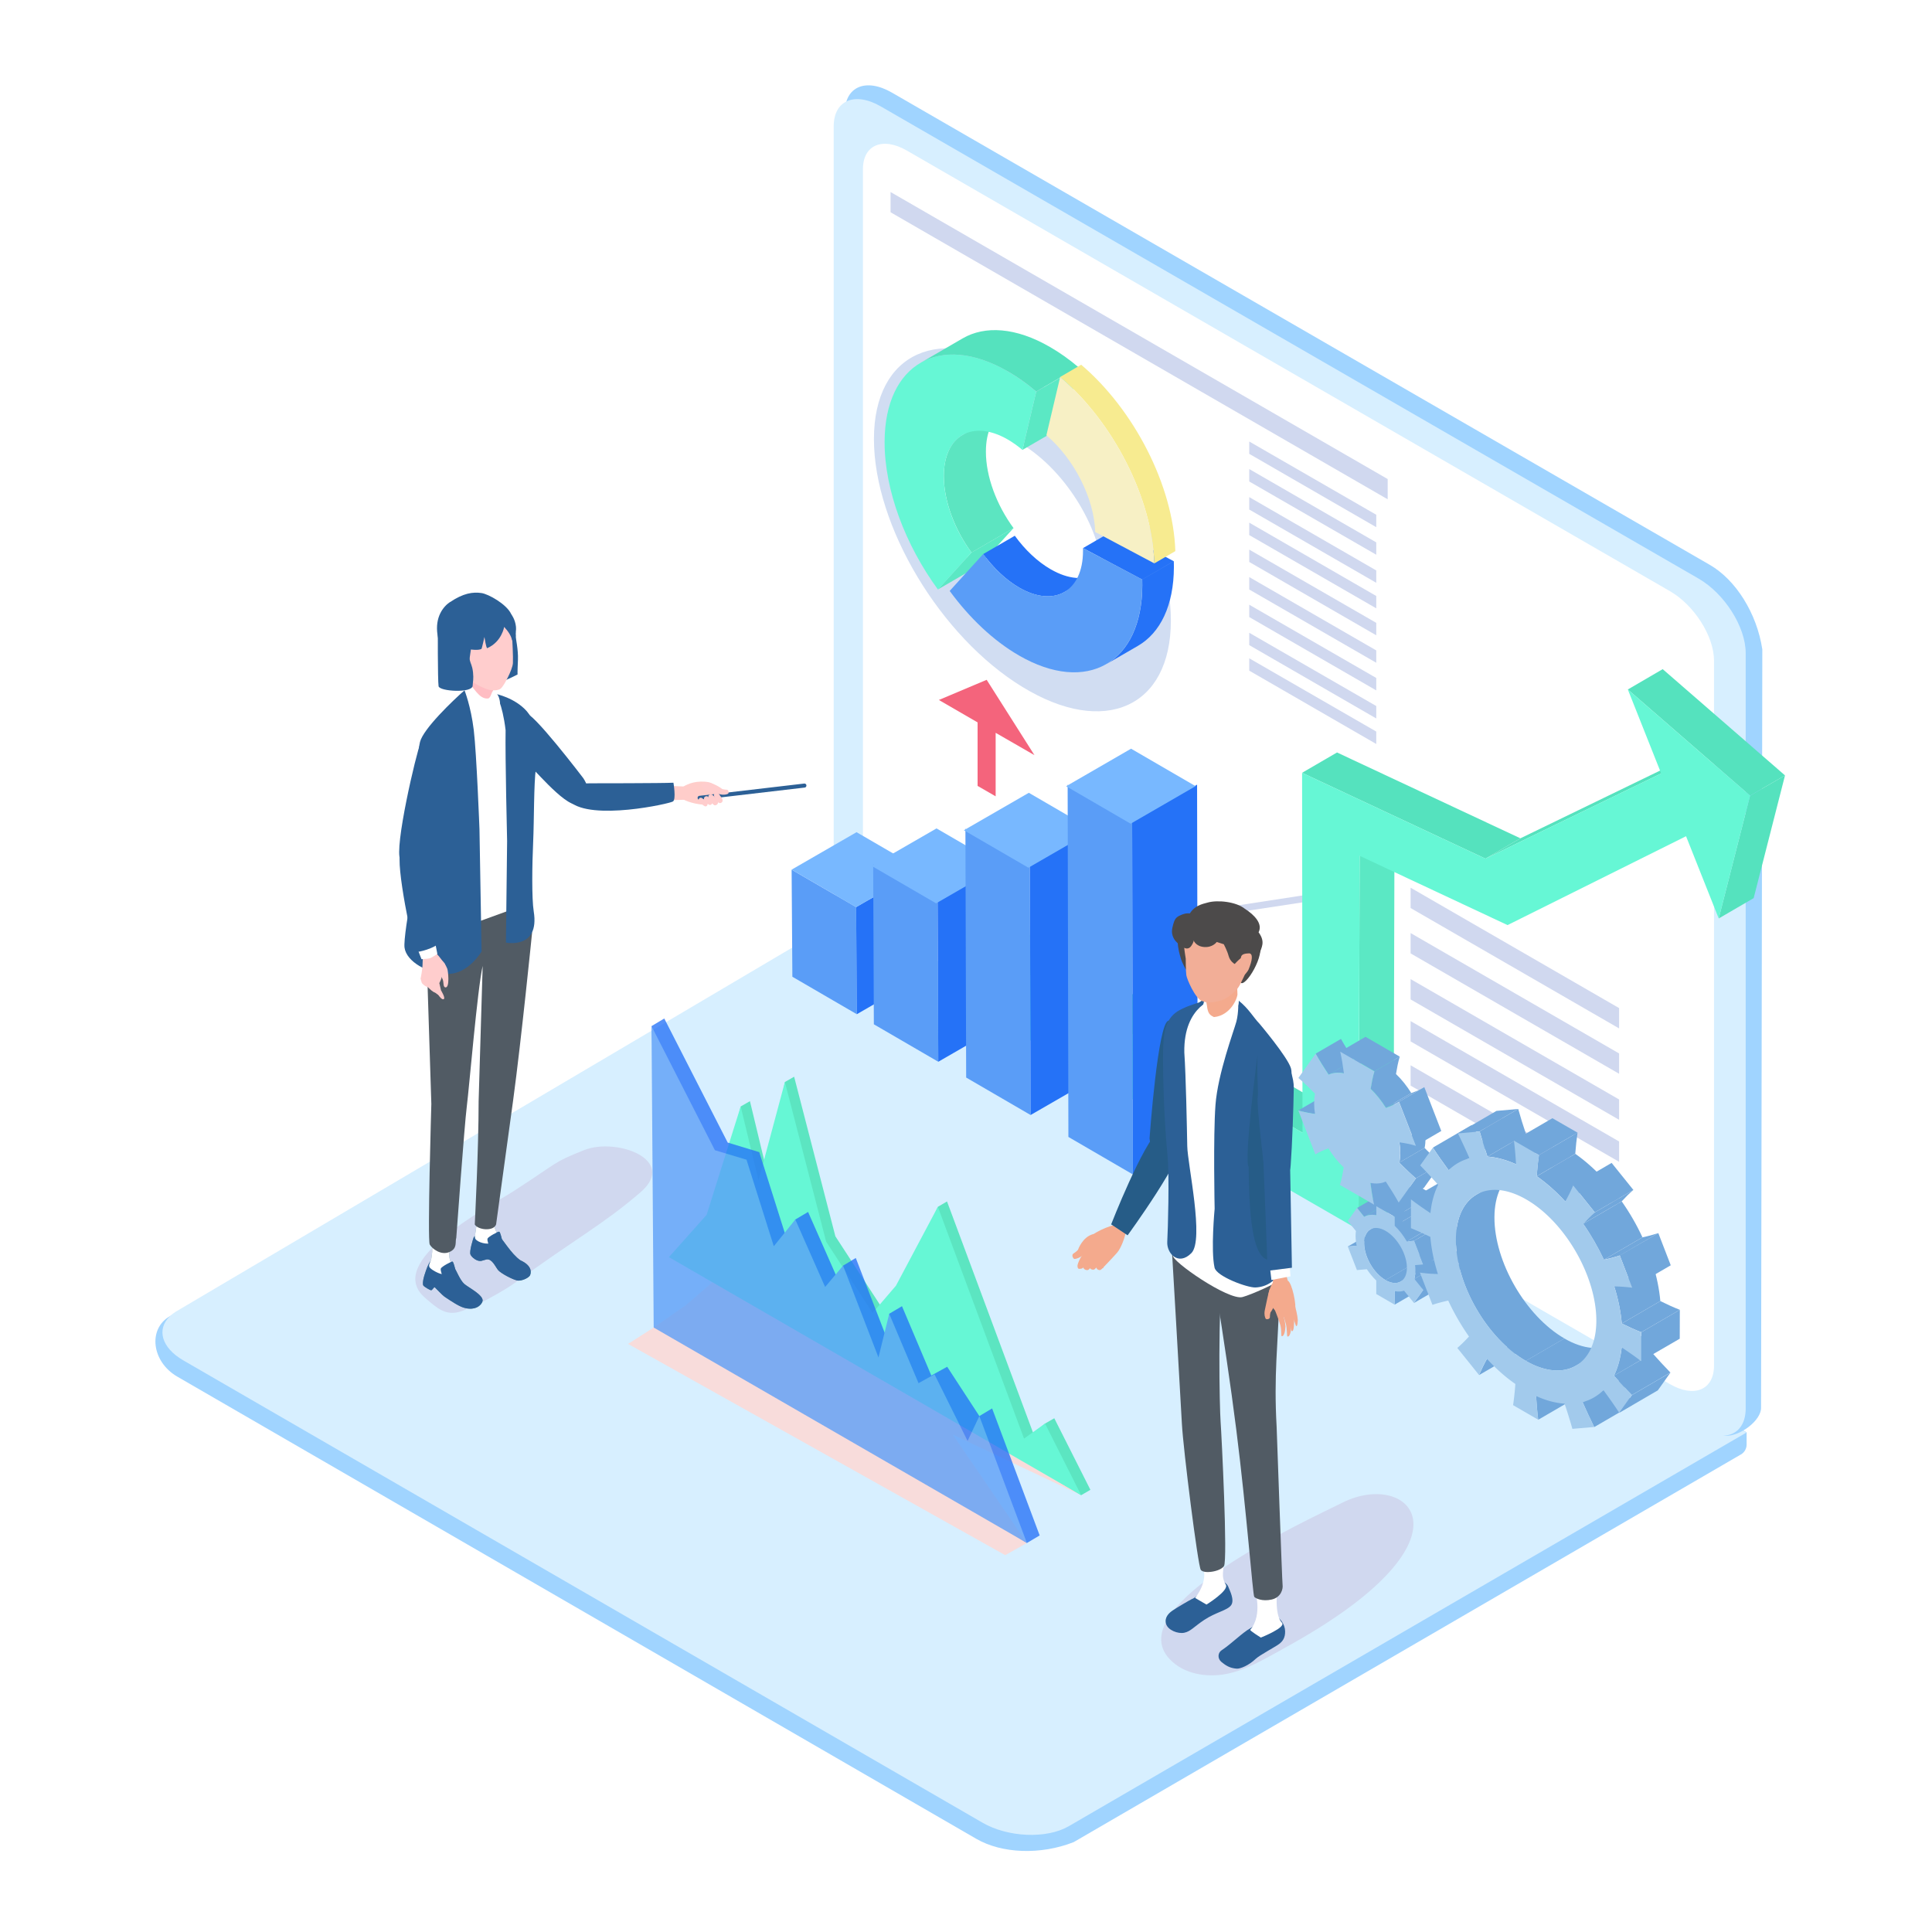 <svg xmlns="http://www.w3.org/2000/svg" viewBox="0 0 230 230"><defs><style>.cls-1{fill:#f4aa8d}.cls-3{fill:#78b8ff}.cls-4{fill:#71a7db}.cls-5{fill:#5a9df7}.cls-6{fill:#5c8c9c}.cls-7{fill:#fff}.cls-9{fill:#d7efff}.cls-10{fill:#515b64}.cls-12{mix-blend-mode:multiply}.cls-15{fill:#a2caec}.cls-16{fill:#f2ae97}.cls-12,.cls-17{fill:#d0d8ef}.cls-19{fill:#4c4a4a}.cls-21{fill:#ffcdca}.cls-23{fill:#55e2be}.cls-25{fill:#2c6096}.cls-26{fill:#5be8c4}.cls-27{fill:#66f7d5}.cls-28{fill:#ffcdcd}.cls-29{fill:#5ce5c1}.cls-30{fill:#265c87}.cls-31{fill:#a0d4ff}.cls-32{fill:#2572f7}</style></defs><g style="isolation:isolate"><g id="_レイヤー_1" data-name="レイヤー 1"><path d="M0 0h230v230H0z" class="cls-7"/><path d="M207.93 170.53v1.45c0 .48-.26.93-.68 1.17l-79.43 46.15c-3.97 1.56-8.56 1.36-11.59-.39L21.1 163.88c-3.03-1.76-3.52-5.66-.89-7.18l82.41-47.4 105.31 61.22Z" class="cls-31"/><path d="m207.93 170.53-80.72 46.89c-2.63 1.51-7.21 1.32-10.24-.43l-95.13-55.03c-2.62-1.51-3.22-3.7-1.63-5.25.25-.24.55-.46.89-.66l80.31-47.43 1.2.7 105.31 61.22Z" class="cls-9"/><path d="m203.54 168.4-97.35-56.21c-3.1-1.79-5.61-5.76-5.61-8.86V13.4c0-3.1 2.51-4.16 5.61-2.37l97.35 56.21c3.1 1.79 5.61 5.76 6.26 10.07 0 0-.15 88.8-.15 90.3s-2.49 3.38-4.2 3.31c-.86-.04-1.74-1.32-1.91-2.51Z" class="cls-31"/><path d="m202.21 170.04-97.35-56.21c-3.1-1.79-5.61-5.76-5.61-8.86V15.04c0-3.1 2.51-4.16 5.61-2.37l97.35 56.21c3.1 1.79 5.61 5.76 5.61 8.86v89.94c0 3.1-2.51 4.16-5.61 2.37Z" class="cls-9"/><path d="m198.81 164.78-90.84-52.45c-2.89-1.67-5.24-5.37-5.24-8.26V20.14c0-2.89 2.35-3.88 5.24-2.21l90.84 52.45c2.89 1.67 5.24 5.37 5.24 8.26v83.93c0 2.89-2.35 3.88-5.24 2.21" class="cls-7"/><g style="mix-blend-mode:multiply"><path d="m165.2 59.44-59.18-34.17v-2.41l59.18 34.17zM141.38 109.51l-7.56-18.48.76-.31 7.32 17.9 17.88-2.74.1.81zM192.75 122.43l-24.82-14.33v-2.42l24.82 14.33zM192.75 127.83l-24.82-14.33v-2.42l24.82 14.33zM192.75 133.31l-24.82-14.33v-2.42l24.82 14.33zM192.75 138.31l-24.82-14.33v-2.42l24.82 14.33zM192.75 143.57l-24.82-14.33v-2.42l24.82 14.33zM163.84 78.9l-15.12-8.72V68.7l15.12 8.73zM163.84 82.19l-15.12-8.73v-1.47l15.12 8.72zM163.84 85.53l-15.12-8.73v-1.47l15.12 8.72zM163.84 88.57l-15.12-8.73v-1.47l15.12 8.72zM163.84 62.76l-15.12-8.73v-1.47l15.12 8.72zM163.84 66.04l-15.12-8.72v-1.48l15.12 8.73zM163.84 69.38l-15.12-8.72v-1.48l15.12 8.73zM163.84 72.42l-15.12-8.72v-1.48l15.12 8.73zM163.84 75.63l-15.12-8.73v-1.47l15.12 8.72z" class="cls-17"/></g><path d="m123.15 89.9-4.62-2.66v7.56l-2.15-1.24V86l-4.61-2.67 5.69-2.4z" style="fill:#f4647c"/><path d="m116.32 112.48 4.15-2.41 38.75 22.36-4.16 2.42z" class="cls-23"/><path d="m161.86 101.88-.13 44.52 4.16-2.41.12-44.52z" class="cls-26"/><path d="m155.01 92 4.16-2.42L181 99.8l-4.16 2.42z" class="cls-23"/><path d="M176.84 102.22 181 99.8l20.91-10.14-4.15 2.42zM208.34 94.72l4.16-2.41-3.73 14.61-4.16 2.42z" class="cls-23"/><path d="m193.79 82.08 4.15-2.42 14.56 12.65-4.16 2.41z" class="cls-23"/><path d="m193.79 82.08 14.55 12.64-3.73 14.62-3.89-9.79-21.25 10.58-17.61-8.25-.11 36.83-.02 7.69-6.69-3.86-38.75-22.37.03-7.69 38.74 22.37-.05-42.85 21.83 10.22 20.92-10.14z" class="cls-27"/><path d="m94.24 103.53.09 12.75 7.67 4.46-.08-12.75z" class="cls-5"/><path d="m101.92 107.99.08 12.75 7.73-4.46-.08-12.75z" class="cls-32"/><path d="m94.24 103.53 7.68 4.46 7.73-4.46-7.68-4.46z" class="cls-3"/><path d="m103.95 102.9.08 19.04 7.67 4.46-.08-19.04z" class="cls-5"/><path d="m111.62 107.36.08 19.04 7.73-4.46-.08-19.04z" class="cls-32"/><path d="m103.76 103.08 7.68 4.46 7.73-4.46-7.68-4.46z" class="cls-3"/><path d="m114.93 98.66.09 29.62 7.67 4.46-.08-29.62z" class="cls-5"/><path d="m122.61 103.12.08 29.62 7.73-4.46-.08-29.63z" class="cls-32"/><path d="m114.75 98.84 7.68 4.46 7.72-4.46-7.67-4.46z" class="cls-3"/><path d="m127.1 93.42.09 41.93 7.67 4.46-.08-41.93z" class="cls-5"/><path d="m134.78 97.88.08 41.93 7.73-4.46-.08-41.94z" class="cls-32"/><path d="m126.92 93.6 7.68 4.46 7.73-4.47-7.68-4.46z" class="cls-3"/><path d="m160.45 148.4 4.56-2.65 1.06-.09-4.55 2.64zM166.03 153.71l4.55-2.65v1.61l-4.56 2.65z" class="cls-4"/><path d="m163.14 146.36 4.56-2.65c-.46.27-.74.83-.74 1.63 0 1.62 1.13 3.59 2.54 4.4l-4.56 2.65c-1.41-.81-2.54-2.78-2.54-4.4 0-.8.29-1.37.74-1.63" class="cls-4"/><path d="m171.3 149.92-4.56 2.65c-.46.27-1.1.23-1.81-.18l4.56-2.65c.71.41 1.35.45 1.81.18M161.56 143.8l4.56-2.65.85 1.06-4.56 2.65z" class="cls-4"/><path d="m162.41 144.86 4.56-2.65c.4-.23.89-.31 1.44-.19l-4.56 2.65c-.55-.11-1.05-.04-1.45.19ZM168.36 152.26l4.56-2.65 1.06 1.32-4.56 2.65zM169.42 153.58l4.56-2.65-1.1 1.54-4.56 2.65z" class="cls-4"/><path d="m168.5 151.24 4.56-2.65c0 .38-.05.72-.13 1.02l-4.56 2.65c.08-.3.13-.64.13-1.02" class="cls-4"/><path d="m168.46 150.61 4.56-2.65c.03.21.04.42.04.63l-4.56 2.65c0-.21-.01-.42-.04-.63M166.05 145.93l4.56-2.65c.55.52 1.04 1.16 1.44 1.86l-4.56 2.65c-.4-.69-.89-1.33-1.44-1.86" class="cls-4"/><path d="m166.05 144.87 4.56-2.65v1.06l-4.56 2.65z" class="cls-4"/><path d="m163.86 143.6 4.56-2.65 2.19 1.27-4.56 2.65zM167.49 147.79l4.56-2.65.85-.07-4.56 2.65z" class="cls-4"/><path d="M168.5 151.24c0-.21-.01-.42-.04-.63l.97-.08-1.09-2.81-.86.07c-.4-.69-.89-1.33-1.44-1.86v-1.07l-2.19-1.26v1.07c-.56-.11-1.05-.04-1.45.19l-.85-1.06-1.1 1.55.97 1.2c-.03.18-.04.38-.04.58 0 .38.04.77.13 1.17l-1.06.09 1.09 2.81 1.18-.1c.33.49.71.95 1.12 1.34v1.61l2.18 1.26v-1.61c.42.09.8.07 1.13-.05l1.18 1.46 1.1-1.55-1.06-1.32c.08-.3.13-.64.13-1.02Zm-3.57 1.15c-1.41-.81-2.54-2.78-2.54-4.4s1.15-2.27 2.56-1.46 2.54 2.78 2.54 4.4-1.15 2.27-2.56 1.46" class="cls-15"/><path d="m168.34 147.72 4.56-2.65 1.09 2.81-4.56 2.65zM156.78 137.3l3.01-1.75c-.06.04-.13.08-.19.12l-3.01 1.75c.06-.04.12-.08.19-.12M154.57 132.19l3.01-1.75c.68.21 1.34.32 1.99.42l-3.01 1.75c-.65-.09-1.3-.21-1.99-.42M163.15 140.81l3.01-1.75c.11.85.24 1.71.44 2.59l-3.01 1.75c-.2-.89-.33-1.74-.44-2.59M156.63 125.43l3.01-1.75c.48.86 1 1.68 1.54 2.5l-3.01 1.75c-.54-.82-1.06-1.64-1.54-2.5M158.17 127.94l3.01-1.75c.52-.24 1.15-.3 1.83-.16l-3.01 1.75c-.68-.14-1.3-.08-1.83.16M166.58 138.4l3.01-1.75c.1.1.19.2.29.3.56.55 1.11 1.09 1.69 1.58l-3.01 1.75c-.58-.49-1.13-1.03-1.69-1.58-.1-.1-.19-.2-.29-.3" class="cls-4"/><path d="m168.57 140.27 3-1.75-2.05 2.88-3 1.75zM166.59 135.97l3.01-1.75c.14.86.14 1.73 0 2.43l-3.01 1.75c.15-.69.15-1.57 0-2.43M163.18 129.61l3.01-1.75c.68.65 1.3 1.43 1.82 2.27l-3.01 1.75c-.52-.84-1.14-1.62-1.82-2.27M163.63 127.53l3.01-1.75c-.2.65-.33 1.36-.45 2.08l-3.01 1.75c.12-.72.25-1.43.45-2.08" class="cls-4"/><path d="m159.56 125.18 3-1.75 4.08 2.36-3.01 1.74zM169.36 129.53l-3.01 1.75c-.43.25-.88.43-1.35.6l3.01-1.75c.47-.17.92-.35 1.35-.6" class="cls-4"/><path d="M166.58 138.4c.1.1.19.2.29.3.56.55 1.11 1.09 1.69 1.58l-2.05 2.88c-.48-.86-1-1.68-1.54-2.5-.52.24-1.15.3-1.83.16.11.85.24 1.71.44 2.59l-4.07-2.35c.21-.65.34-1.36.45-2.08-.68-.65-1.3-1.43-1.82-2.27-.54.19-1.07.41-1.55.72l-2.03-5.23c.68.21 1.34.32 1.99.42-.14-.86-.14-1.73 0-2.42-.65-.66-1.3-1.3-1.98-1.87l2.05-2.88c.48.86 1 1.68 1.54 2.5.52-.24 1.14-.3 1.83-.16-.11-.85-.24-1.71-.44-2.59l4.07 2.35c-.2.65-.33 1.36-.45 2.08.68.65 1.3 1.43 1.82 2.27.54-.2 1.06-.41 1.55-.72l2.03 5.23c-.68-.21-1.33-.33-1.99-.42.14.86.14 1.73 0 2.43Z" class="cls-15"/><path d="m166.55 131.16 3.01-1.74 2.02 5.22-3 1.75zM177.02 161.78l4.59-2.67c-.34.61-.66 1.24-.94 1.92l-4.59 2.67c.29-.67.6-1.31.94-1.92M169.04 151.5l4.59-2.67c.73.1 1.44.14 2.14.17l-4.59 2.67c-.7-.02-1.41-.06-2.14-.17M182.87 166.2l4.59-2.67c.06.92.13 1.86.25 2.82l-4.59 2.67c-.12-.96-.19-1.9-.25-2.82M167.97 142.77l4.59-2.67c.77.59 1.55 1.13 2.32 1.64l-4.59 2.67c-.77-.51-1.55-1.05-2.32-1.64M188.41 166.93l4.59-2.67c.43.99.89 1.97 1.38 2.96l-4.59 2.67c-.49-.99-.94-1.97-1.38-2.96M170.58 136.62l4.59-2.67c.61.91 1.24 1.8 1.87 2.68l-4.59 2.67c-.64-.87-1.27-1.76-1.87-2.68" class="cls-4"/><path d="m175.76 142.22 4.59-2.67c-1.5.87-2.43 2.73-2.44 5.36-.02 5.3 3.71 11.76 8.33 14.43l-4.59 2.67c-4.62-2.67-8.35-9.13-8.33-14.43 0-2.63.94-4.49 2.44-5.36" class="cls-4"/><path d="m192.18 159.92-4.59 2.67c-1.52.88-3.62.76-5.95-.58l4.59-2.67c2.32 1.34 4.43 1.46 5.95.58M194.38 163.7l-4.59 2.67c.4-.23.77-.52 1.11-.85l4.59-2.67c-.34.33-.71.61-1.11.85M173.56 138.44l4.59-2.67q.645-.375 1.38-.57l-4.59 2.67q-.735.195-1.38.57M194.28 166.08l4.58-2.67-1.5 2.11-4.59 2.67z" class="cls-4"/><path d="m192.14 163.77 4.59-2.67c.7.79 1.41 1.56 2.13 2.3l-4.59 2.67c-.73-.74-1.44-1.52-2.13-2.3M176.15 134.69l4.59-2.67q.42 1.5.93 3l-4.59 2.67c-.33-1-.65-2-.93-3" class="cls-4"/><path d="m173.56 134.92 4.59-2.67 2.59-.23-4.59 2.67zM193.06 160.4l4.59-2.67c-.13 1.3-.45 2.43-.92 3.37l-4.59 2.67c.47-.95.78-2.08.92-3.37M177.08 137.69l4.59-2.67c1.06.07 2.2.37 3.4.91l-4.59 2.67c-1.2-.54-2.34-.84-3.4-.91M192.17 153.14l4.59-2.67c.46 1.48.77 2.97.9 4.42l-4.59 2.67c-.13-1.45-.43-2.94-.9-4.42M182.95 140.03l4.59-2.67c1.19.84 2.33 1.86 3.39 3l-4.59 2.67c-1.05-1.14-2.19-2.17-3.39-3" class="cls-4"/><path d="m195.39 158.6 4.59-2.67-.01 3.44-4.59 2.66z" class="cls-4"/><path d="m193.07 157.56 4.59-2.67c.77.38 1.55.74 2.32 1.04l-4.59 2.67c-.77-.3-1.55-.66-2.32-1.04M183.21 137.51l4.59-2.67c-.12.82-.2 1.66-.27 2.52l-4.59 2.67c.06-.85.14-1.7.27-2.52" class="cls-4"/><path d="m180.22 135.79 4.59-2.67 2.99 1.72-4.59 2.67zM188.47 145.69l4.59-2.67c.95 1.35 1.78 2.79 2.47 4.28l-4.59 2.67c-.7-1.49-1.53-2.94-2.47-4.28" class="cls-4"/><path d="m190.94 149.97 4.59-2.67c.64-.13 1.27-.3 1.88-.51l-4.59 2.67c-.61.21-1.24.37-1.88.51M192.83 149.46l4.59-2.66 1.48 3.83-4.59 2.67zM187.28 141.11l4.58-2.67 2.59 3.22-4.59 2.67z" class="cls-4"/><path d="M195.38 162.03v-3.43c-.76-.3-1.54-.66-2.31-1.04-.13-1.45-.43-2.94-.9-4.42.7.02 1.41.06 2.14.16l-1.48-3.83c-.61.21-1.24.37-1.88.51-.7-1.49-1.53-2.94-2.47-4.28.44-.48.9-.95 1.39-1.36l-2.59-3.22c-.28.68-.6 1.31-.94 1.92-1.05-1.14-2.19-2.17-3.39-3 .06-.85.14-1.7.27-2.52l-2.99-1.73c.12.96.2 1.89.25 2.82-1.2-.54-2.34-.84-3.4-.91-.33-1-.65-2-.93-3l-2.59.23c.49.98.94 1.97 1.38 2.96-.95.25-1.79.73-2.49 1.42-.64-.87-1.27-1.76-1.87-2.68l-1.51 2.11c.73.75 1.44 1.53 2.14 2.31-.47.94-.79 2.07-.92 3.37-.77-.51-1.55-1.05-2.32-1.64v3.43c.76.31 1.54.66 2.31 1.04.12 1.45.43 2.93.9 4.42-.7-.02-1.41-.06-2.14-.17l1.49 3.84c.61-.21 1.24-.37 1.88-.51.69 1.49 1.53 2.94 2.47 4.28-.44.48-.9.94-1.39 1.36l2.58 3.21c.29-.67.6-1.31.94-1.92 1.05 1.14 2.19 2.17 3.39 3-.06.85-.15 1.7-.27 2.52l2.99 1.73c-.12-.96-.19-1.9-.25-2.82 1.19.55 2.33.84 3.39.91.33 1 .65 2 .93 3l2.59-.22c-.49-.99-.94-1.97-1.38-2.96a5.6 5.6 0 0 0 2.49-1.42c.64.87 1.27 1.76 1.87 2.68l1.5-2.11c-.73-.74-1.44-1.52-2.13-2.3.47-.95.78-2.08.92-3.37.77.51 1.55 1.05 2.32 1.64Zm-13.73-.02c-4.62-2.67-8.35-9.13-8.33-14.43s3.77-7.45 8.39-4.78c4.61 2.66 8.34 9.13 8.33 14.43s-3.77 7.44-8.38 4.78Z" class="cls-15"/><path d="m189.86 144.33 4.59-2.67c-.49.41-.95.88-1.39 1.36l-4.59 2.67c.44-.48.9-.95 1.39-1.36" class="cls-4"/><path d="M104.04 52.27c0 10.33 7.91 23.55 17.68 29.51 9.76 5.97 17.67 2.43 17.67-7.91s-7.91-23.55-17.67-29.51c-9.76-5.97-17.68-2.43-17.68 7.91m8.09 4.94c0-5.6 4.29-7.53 9.59-4.29 5.29 3.24 9.59 10.4 9.59 16.01s-4.29 7.53-9.59 4.29c-5.29-3.24-9.59-10.4-9.59-16.01" style="fill:#d1ddf2;mix-blend-mode:multiply"/><path d="m111.66 70.17 5.01-2.91 3.99-4.4-5.01 2.91z" class="cls-26"/><path d="m119.58 48.88-5.01 2.91c-1.36.79-2.21 2.48-2.21 4.87 0 3 1.3 6.4 3.29 9.12l5.01-2.91c-2-2.72-3.3-6.13-3.29-9.12 0-2.39.85-4.08 2.21-4.87" class="cls-29"/><path d="m121.72 53.56 5.01-2.91 1.64-6.94-5.01 2.91z" class="cls-26"/><path d="M119.99 44.22c-8.08-4.67-14.65-.92-14.68 8.37-.02 5.77 2.5 12.33 6.35 17.59l3.99-4.4c-2-2.72-3.3-6.13-3.29-9.12.01-4.81 3.42-6.76 7.61-4.34.6.35 1.19.77 1.75 1.24l1.64-6.94c-1.08-.92-2.21-1.73-3.37-2.39Z" class="cls-27"/><path d="M114.59 40.29c2.66-1.55 6.35-1.33 10.41 1.02 1.16.67 2.29 1.47 3.37 2.39l-5.01 2.91c-1.08-.92-2.21-1.73-3.37-2.39-4.07-2.35-7.75-2.57-10.41-1.02z" class="cls-23"/><path d="m126.72 70.48 3.76-2.18c-1.38.8-3.29.69-5.4-.53-1.59-.92-3.06-2.32-4.27-3.99l-3.76 2.18c1.22 1.66 2.69 3.07 4.27 3.99 2.11 1.22 4.02 1.33 5.4.53M135.97 68.99l3.76-2.18-7.04-3.74-3.76 2.18zM131.72 79.06l3.76-2.18c2.63-1.53 4.26-4.77 4.27-9.39 0-.22 0-.45-.01-.68l-3.76 2.18c0 .23.01.46.01.68-.01 4.61-1.64 7.86-4.27 9.39" class="cls-32"/><path d="m135.97 68.99-7.04-3.74v.35c-.01 4.82-3.42 6.76-7.61 4.34-1.59-.92-3.06-2.32-4.27-3.99l-3.99 4.4c2.34 3.2 5.18 5.91 8.24 7.68 8.08 4.67 14.66.92 14.68-8.37 0-.22 0-.45-.01-.68Z" class="cls-5"/><path d="m137.42 67.07 2.5-1.46c-.24-7.81-4.94-16.87-11.21-22.19l-2.5 1.46c6.27 5.32 10.97 14.38 11.21 22.19" style="fill:#f7eb90"/><path d="m126.21 44.88-1.64 6.94c3.25 2.76 5.69 7.46 5.81 11.51l7.04 3.74c-.24-7.81-4.94-16.87-11.21-22.19" style="fill:#f7f0c5"/><path d="M152.61 196.37c-2.13 1.16-4.24 2.45-6.62 2.91s-5.08 0-6.74-1.76c-6.02-6.38 16.57-16.63 20.58-18.64 8.03-4.02 16.85 4.43-7.22 17.48Z" class="cls-12"/><path d="M136.85 135.52s.99-13.85 2.26-14c1.26-.15 5.25-3.5 4.71-2.85-.38.46-1.54 18.4-3.68 19.33s-3.02-.06-3.29-2.48" class="cls-30"/><path d="M129.33 147.76c.42-.92 2.89-1.95 3.63-1.95l1.08.76c-.09.71-.6 2.06-1.06 2.57-.73.82-1.61 1.72-1.61 1.72s.1.37-1.2-.13c-.76-.3-1.36-1.03-1.33-1.88.03-.6.32-.7.49-1.08Z" class="cls-1"/><path d="M138.04 134.46c2.03-1.73 2.7-1.57 2.91.79s-6.71 11.81-6.71 11.81l-1.96-1.3s3.73-9.57 5.76-11.3" class="cls-30"/><path d="M130.49 150.81c.03-.23.22-.45.35-.63.12-.16.15-.19.29-.33.33-.17.69.07.56.46-.12.21-.51.89-.75.89-.26 0-.42-.16-.45-.4Z" class="cls-1"/><path d="M129.63 150.61c.04-.33.27-.66.44-.92.15-.23.19-.28.36-.49.41-.27.87.05.71.62-.15.31-.64 1.3-.95 1.33-.33.03-.53-.2-.57-.54Z" class="cls-1"/><path d="M128.91 150.73c.03-.28.25-.56.41-.78.14-.2.18-.23.34-.42.4-.22.76 0 .61.5-.14.26-.5 1.16-.8 1.17-.32.02-.52-.18-.57-.48Z" class="cls-1"/><path d="M128.27 150.68c.06-.4.3-.82.48-1.14.16-.29.2-.35.38-.62.42-.35.86.01.67.72-.16.39-.76 1.34-1.06 1.39-.33.05-.45.07-.47-.35" class="cls-1"/><path d="M130.14 146.92c-1.28.32-1.81 1.87-1.81 1.87s-.25.27-.54.44c-.28.17-.02.67.15.65.21-.03.63-.12 1.09-.56s.99-.93 1.35-1.36c.21-.25.73-1.14-.24-1.04" class="cls-1"/><path d="M141.96 190.34c.42-.21 1.01-.7 1.27-1.28.13-.29-.07-1.08 1.31-1s1.63.67 1.73.95.74 1.47.29 2.09-1.81.82-3.22 1.76c-1.2.8-1.59 1.35-2.34 1.51-.75.17-1.98-.3-2.19-1.07-.21-.76.36-1.28.78-1.57s1.94-1.19 2.36-1.4Z" class="cls-25"/><path d="m143.14 186.37 2.47-.2c.17.65-.33 1.42.32 2.48.42.69-2.3 2.37-2.3 2.37l-1.36-.79s1.7-1.99.87-3.86" class="cls-7"/><path d="M140.7 169.47c-.16-3.09-1.23-21.36-1.23-21.36l6.18 2.76c-.72 4.99-.46 16.78-.34 18.4s.86 16.5.4 17.17c-.46.68-2.42.95-2.76.45s-2.09-14.34-2.25-17.42" class="cls-10"/><path d="M145.41 197.85c-.47-.38-.46-1.07.02-1.39 1.21-.8 2.47-2.1 3.42-2.62.57-.31 2.02-1.82 2.79-1.55s1.33 1.08 1.35 1.9-.32 1.22-.71 1.52c-.38.3-2.36 1.35-2.79 1.77-.82.79-1.85 1.2-2.26 1.17-.86-.06-1.34-.41-1.81-.79Z" class="cls-25"/><path d="m149.36 189.13 2.72-.16s-.44 3.22.53 4.21c.54.56-2.51 1.77-2.51 1.77s-1.34-.83-1.26-.93c1.56-1.8.51-4.9.51-4.9Z" class="cls-7"/><path d="M151.92 146.88c.17.37.53 2.53.39 7.45-.17 5.91-.68 9.33-.33 15.52 0 0 .65 18.44.71 18.86s-.16 1.45-1.3 1.71c-1.13.26-1.9-.14-2.07-.31-.18-.18-.89-9.97-2.14-19.88-1.4-11.13-3.57-23.17-3.41-23.56 1.29-3.18 6.37-3.63 8.16.23Z" class="cls-10"/><path d="M139.71 144.27c-.38 1.18-.06 5.2-.06 5.2-.26.61 6.6 5.39 8.27 4.94 1.05-.28 4.18-1.69 4.27-1.96.27-.86-.62-6.38-.82-7.18-.41-1.61-5.28-2.83-7.2-3.1-.91-.13-4.07.91-4.45 2.09Z" class="cls-7"/><path d="M145.83 118.77c1.41.85 3.44 3.56 3.44 3.56l-2.7 23.3-6.24-2.51-1.15-18.86s1.91-3.63 3.29-4.24 1.96-2.09 3.37-1.24Z" class="cls-7"/><path d="M144.77 118.81s-3.19.68-4.62 1.61-1.58 2.58-1.66 3.9c-.09 1.56-.02 7.91.51 13.39.22 2.29.04 8.75-.04 10.12s1.31 2.92 2.87 1.35-.45-10.54-.49-12.74c-.04-2.21-.16-8.4-.35-11.15-.1-5.69 3.78-6.48 3.78-6.48M153.68 127.16c-.42-1.36-3.74-5.29-3.74-5.29-.71-.72-1.27-1.8-2.53-2.79 0 0 .07 1.43-.22 2.53-.29 1.09-2.21 6.19-2.49 9.93s-.1 12.36-.1 12.36-.47 4.96-.01 7.01c.23 1.04 3.91 2.41 4.89 2.36 2.9-.15 3.52-3.26 3.52-3.26l-.85-10.14c.81-3.96 1.95-11.34 1.53-12.7Z" class="cls-25"/><path d="M151.75 149.86c-2.84 1.21-3.05-6.2-3.1-10.92-.6-.88 1.04-13.23 1.04-13.23l2.36.56s2.54 22.38-.3 23.59" class="cls-30"/><path d="M143.89 118.05c-.52.19-1.12 3.79-1.12 3.79s1.1.04 1.9-.3c0 0 3.16.4 2.78-3.3-.22-2.17-3.04-.38-3.57-.19Z" class="cls-7"/><path d="M140.61 110.93c-.86.71-.09 2.96 0 3.28s.56 1.22.56 1.22 1.04-1.39 1.05-2.8c.02-1.37-1.34-1.92-1.61-1.7M149.86 112.22c-.47-.69-1.78.23-2.33.69-.86.71-.45 3.8-.36 4.12.08.32.5-.08.5-.08.51.77 3.1-3.39 2.19-4.73" class="cls-19"/><path d="M143 117.66c.27.7.58 1.23.69 2.12s.35 1.07.83 1.3c.44.21.87.07 1.84-.45.65-.35 1.13-1.8 1.07-2-.33-1.11 0-1.43.24-2.38.64-2.42-3.95.08-4.68 1.4Z" class="cls-1"/><path d="M145.13 119.17c-.83.14-1.23.31-2.04 0-.81-.32-1.79-2.58-1.86-3.08s-.07-1.96-.07-1.96-.16-.98-.19-1.4c-.28-3.47 2.8-5.42 5.8-4.41 3.82 1.29 2.72 4.26 1.83 6.75-.14.38-.87 2.06-1.2 2.51-.32.45-1.44 1.45-2.27 1.59" class="cls-16"/><path d="M149.83 110.99c.52-1-.47-2.06-1.63-2.8-1.04-.85-3.26-1.08-4.44-.74-.59.17-1.71.33-2.33 1.69-.62 1.35.66 2.8.66 2.8s.24.72 1.26.8 1.5-.6 1.5-.6l.84.27s.41.77.57 1.38c.19.7.73.97.73.97s1.59-1.79 1.63-.68c.28.07.85 1.07 1.29-.45.25-.86.77-1.45-.06-2.62Z" class="cls-19"/><path d="M140.87 108.83c.88-.35 2.19.29 2.58.8l-1.34 1.79s.2.51-.3 1.2-1.2-.04-1.2-.04-1.37-.71-1.04-2.14c.27-1.17.42-1.28 1.3-1.62Z" class="cls-19"/><path d="M148.65 113.49c.58-.02.43.87-.02 1.95-.05.12-.5.78-.71.71-.3-.1-.24-1.1-.21-1.29.08-.74-.3-1.33.94-1.36Z" class="cls-16"/><path d="M147.32 118.06c.15.62-.8 2.85-2.8 3.02l-.13.46 2.18 1.54s1.43-4.87.75-5.02" class="cls-7"/><path d="M150.52 139.19s-.96-7.7-.79-8.61c.16-.9-.58-7.05.83-6.83 1.42.22 3.49 3.42 3.46 5.74s-.19 6.89-.37 9.25-3.06 2.27-3.13.45" class="cls-25"/><path d="m153.3 152.44-.23-.9-1.45.19-.1.98c-.38.61-.64 1.45-.49 1.99.23.86 1.03 1.58 1.03 1.58s-.21.42.91.53c.66.06.92-.24 1.2-.87.2-.45-.33-3.23-.88-3.5Z" class="cls-1"/><path d="m153.51 150.45-2.31.57.16 1.36 2.27-.44z" class="cls-7"/><path d="m153.57 138-3.18-.12s.54 13.32.51 13.41l2.9-.37z" class="cls-25"/><path d="M154.5 157.15c-.04-.62-.25-1.4-.39-1.86-.12-.41-.17-.89-.48-.84s-.15.45-.02 1.52c.07.32.25.67.4 1.06.11.3.21.67.25.76.1.21.22.03.24-.64" class="cls-1"/><path d="M154.07 157.04c-.04-.62-.24-.96-.38-1.42-.12-.41-.16-.49-.29-.87-.33-.43-.52-.26-.39.81.09.22.37 1.15.5 1.61.16.6.19 1.28.28 1.3.26.06.26-.77.28-1.44Z" class="cls-1"/><path d="M153.72 157.95c-.04-.62-.22-1.21-.36-1.67-.12-.41-.16-.49-.29-.87-.33-.43-.58-.27-.44.8.09.22.33.93.45 1.39.16.59.1 1.49.19 1.51.26.06.42-.5.45-1.17Z" class="cls-1"/><path d="M153.03 157.91c-.04-.62-.22-1.21-.36-1.67-.12-.41-.16-.49-.29-.87-.2-.26-.91-1.12-1.01-.72-.07.26.35.87.4 1.29.09.22.53 1.37.65 1.81.17.61.07 1.3.16 1.32.26.06.42-.5.45-1.17Z" class="cls-1"/><path d="M151.74 154.18c.34 1.01-.49 2.06-.49 2.06s-.08.29-.07.56c0 .27-.45.31-.51.18-.08-.16-.2-.49-.1-.99.1-.51.41-1.99.55-2.42.08-.26.25-.09.61.62Z" class="cls-1"/><path d="M69.53 136.92c3.86-1.54 11.19 1.16 6.72 5.02-4.48 3.86-7.98 5.68-14.7 10.61-1.47 1.08-5.01 3.05-6.76 3.59s-2.78-.43-4.17-1.62c-5.03-4.31 7.55-10.81 10.4-12.64 5.7-3.67 4.65-3.41 8.51-4.96" class="cls-12"/><path d="M81.29 93.69s.81-.61 2.11-.64 1.41.28 1.84.51.45 1.12.28 1.3c-.46.49-1.04 1.06-2.29.88-1.35-.19-2.24-.73-2.06-.71l.13-1.33Z" class="cls-21"/><path d="M83.14 95.17a.22.22 0 0 1-.09-.17c-.01-.13.08-.25.22-.26l12.47-1.46c.13-.01.25.08.26.22.01.13-.08.25-.22.26l-12.47 1.46c-.06 0-.12-.01-.17-.05" class="cls-25"/><path d="M84.83 95.47c-.05-.17-.22-.32-.34-.44-.11-.11-.14-.12-.26-.22-.27-.09-.52.13-.38.42.11.15.49.62.67.6a.3.3 0 0 0 .19-.08c.08-.06.11-.16.11-.28Z" class="cls-28"/><path d="M84.23 95.59c-.09-.17-.28-.31-.42-.41-.13-.1-.16-.11-.29-.2-.28-.07-.46.2-.27.48.14.14.6.58.77.54.19-.05.25-.21.2-.4ZM85.5 95.44c-.06-.21-.25-.4-.4-.55-.13-.13-.17-.16-.31-.28-.33-.12-.58.09-.41.45.13.18.51.83.74.81.25-.02.38-.2.38-.43" class="cls-28"/><path d="M85.88 94.94c-.1-.11-.25-.4-.37-.48-.17-.12-.28-.19-.41-.08-.12.1-.14.35-.06.48.07.12.35.47.42.61.28.36.84-.05.41-.53Z" class="cls-28"/><path d="M83.75 93.22c.97-.29 2.23.71 2.23.71s.28.08.53.08.28.43.15.49c-.15.07-.47.17-.94.06-.48-.11-1.03-.21-1.43-.36-.24-.09-1.22-.67-.54-.98" class="cls-28"/><path d="M73.11 93.43c.05-.18 8.53.21 8.53.21l.13 1.56s-10.59.35-9.96.01l1.31-1.78Z" class="cls-21"/><path d="M69.44 92.64s-6.22-8.19-6.93-7.73-.36 5.82.19 5.93c.39.08 4.46 5.17 6.03 4.94s1.6-1.79.71-3.14" class="cls-25"/><path d="M80.17 93.18c-1.22.07-9.94.07-9.94.07-2.05.09-4.96-.11-2.39 2.19s11.89.24 12.28-.03.05-2.23.05-2.23" class="cls-25"/><path d="M56.41 147.26c-.1.25-.56 1.74-.4 2.09.15.35.81.87 1.31.75.27-.06.47-.15.61-.17.64-.1 1.03.84 1.35 1.25.32.4 1.71 1.13 2.29 1.26.45.1 1.42-.29 1.55-.67.15-.43.11-1.15-1.16-1.73-1.12-.76-2.18-2.65-2.59-2.94-.41-.28-1.9-.49-1.9-.49l-1.06.66Z" class="cls-6"/><path d="M58.85 144.41s-.15.73-.03 1.43c.13.74.54 1.26.52 1.46s-.2.57-.95.72-1.81-.26-1.85-.68c-.04-.41.43-2.14.18-2.9s2.14-.03 2.14-.03ZM51.25 150.17c-.3.22-.81 1.86-.84 2.09-.04.23-.11.63-.01.78s.79.56.93.56.34-.43.43-.35c.06.05.93.97 1.16 1.12.84.56 1.69 1.13 2.31 1.31 1.36.39 2.08-.3 2.21-.76.2-.72-1.7-1.65-2.18-2.08s-.93-1.56-1.13-1.88c-.21-.33-1.88-1.34-1.88-1.34s-.68.36-.98.58Z" class="cls-6"/><path d="M53.51 149.06c-.18.69.36 1.68.4 1.86.04.16-.92.76-1.26.76s-1.48-.58-1.55-.9.17-.51.25-.97c.1-.57.16-1.19.05-1.2 0 0 2.3-.32 2.11.44Z" class="cls-6"/><path d="M54.19 151.09s-.19-.86-.32-.9-1.3.6-1.39.82c-.09.23.25 1.06.25 1.06l1.47-.98ZM59.75 147.53s-.19-.86-.32-.9-1.3.6-1.39.82c-.09.23.25 1.06.25 1.06l1.47-.98Z" class="cls-6"/><path d="M56.41 147.26c-.1.25-.56 1.74-.4 2.09.15.35.81.87 1.31.75.27-.06.47-.15.61-.17.64-.1 1.03.84 1.35 1.25.32.4 1.71 1.13 2.29 1.26.45.1 1.42-.29 1.55-.67.15-.43.11-1.15-1.16-1.73-1.12-.76-2.18-2.65-2.59-2.94-.41-.28-1.9-.49-1.9-.49l-1.06.66Z" class="cls-25"/><path d="M58.85 144.41s-.15.73-.03 1.43c.13.74.54 1.26.52 1.46s-.2.57-.95.72-1.81-.26-1.85-.68c-.04-.41.43-2.14.18-2.9s2.14-.03 2.14-.03Z" class="cls-7"/><path d="M51.25 150.17c-.3.22-.81 1.86-.84 2.09-.04.23-.11.63-.01.78s.79.56.93.56.34-.43.43-.35c.06.05.93.97 1.16 1.12.84.56 1.69 1.13 2.31 1.31 1.36.39 2.08-.3 2.21-.76.2-.72-1.7-1.65-2.18-2.08s-.93-1.56-1.13-1.88c-.21-.33-1.88-1.34-1.88-1.34s-.68.36-.98.58Z" class="cls-25"/><path d="M53.51 149.06c-.18.69.36 1.68.4 1.86.04.16-.92.76-1.26.76s-1.48-.58-1.55-.9.17-.51.25-.97c.1-.57.16-1.19.05-1.2 0 0 2.3-.32 2.11.44Z" class="cls-7"/><path d="M54.19 151.09s-.19-.86-.32-.9-1.3.6-1.39.82c-.09.23.25 1.06.25 1.06l1.47-.98ZM59.75 147.53s-.19-.86-.32-.9-1.3.6-1.39.82c-.09.23.25 1.06.25 1.06l1.47-.98Z" class="cls-25"/><path d="M51.16 148.16c.29.51 1.35 1.32 2.34.89 1-.43.65-1.19.82-1.7 0 0 .96-13.33 1.25-15.62s1.26-13.95 1.89-16.74l-.48 16.11c0 5.78-.46 14.67-.46 14.67.39.67 2.25.85 2.54-.01 0 0 2.02-14.65 2.03-14.79.97-7.14 2.25-19.9 2.25-19.9l-.9-5.65-1.88 1.16-7.88 1.33-1.94 4.35.61 19.16s-.48 16.22-.19 16.73Z" class="cls-10"/><path d="M55.26 82.73c-1.56 1.05-3.22 3.5-3.22 3.5l-1.41 22.02 3.51 2.49 8.97-3.26-1.13-8.68.82-10.32s-1.01-3.53-2.31-4.84c-1.22-1.22-3.66-1.96-5.22-.91Z" class="cls-7"/><path d="M59.02 82.61s2.29.45 3.71 2.08 1.33 4.95 1.07 6.76-.21 6.26-.33 8.82c-.12 2.63-.18 6.68.07 8.24.73 4.55-3.31 3.7-3.31 3.7l.14-12.08s-.24-10.05-.18-13.2c-.38-3.22-1.17-4.33-1.17-4.33ZM50 88.33c.4-1.58 3.92-4.94 5.3-6.15 0 0 .75 1.87 1.1 4.72.34 2.85.68 11.81.68 11.81l.25 14.56s-1.56 2.67-3.98 2.67-4.96-1.46-5.19-3.12c-.23-1.65 2.07-13.03 2.07-13.03-.54-4.73-.63-9.88-.23-11.46" class="cls-25"/><path d="M59.49 83.91c-.52.21-.91.06-1.45-.07s-1.04-.39-1.5-.71c-.33-.22-.64-.48-.81-.84-.16-.36-.13-.83.18-1.08.6.39 1.38 1.19 2.47 1.06 1.09-.14 1.24 1.59 1.1 1.65Z" class="cls-7"/><path d="M57.97 72.18c.75-.09 1.91.47 2.47.82.86.55 1.01 2.56.97 2.85-.02.12.3 1.49.25 2.69-.08 1.79-.04 1.75-.04 1.75s-3.22 1.7-3.48 1.07c-1.03-2.52-.99-9.09-.17-9.18" class="cls-25"/><path d="M59.01 80.56c-.17.67-.29 1-.32 1.56-.02.52.59.69.35 1.48-.24.8-2.96 0-2.96-.17.03-1.3-.55-2.55-.9-3.42-.86-2.12 3.01-.57 3.82.54Z" style="fill:#ffbdc3"/><path d="M58.1 82.08c.46.14 1.18.17 1.53-.12s1.38-2.22 1.43-3.01c.04-.79-.07-2.75-.09-3.13-.15-3.18-3.09-4.12-5.7-2.86-3.31 1.61-1.49 3.64-.34 6.01.16.33.46 1.4.81 1.77s1.37 1.04 2.37 1.35Z" class="cls-28"/><path d="M53.59 71.67c1.56-1.05 2.69-1.22 3.73-1.07.8.11 2.98 1.31 3.53 2.49.03.06.48.64.57 1.49.11 1.11-.46 1.67-.46 1.67-.08-.52-.43-1.06-.94-1.62 0 0-.28 1.77-2.01 2.53-.13.06-.34-1.33-.34-1.33s-.3 1.4-.36 1.43c-.4.19-1.25.06-1.25.06l-.22 1.52s-.44-.72-.49-.56c-.18.53.06 2.34.1 2.66 0 0-1.18-.77-1.82-1.58s-1.31-2.31-1.54-3.75c-.34-2.15.68-3.4 1.48-3.94Z" class="cls-25"/><path d="M55.6 78.59c.26.61.75.97.28 1.17-.47.21-1.15 0-1.41-.61s-.26-1.36.22-1.56c.47-.21.66.39.92 1Z" class="cls-28"/><path d="M59.1 83.92c-.38.43-.8.72-1.34.59s-1.55-.6-1.71-.96-.59-1.98-.28-2.23c.6.39 1.25 1.97 2.34 1.83.34-.04.43-.95.6-.88.38.15.78 1.22.4 1.65Z" class="cls-7"/><path d="M52.12 74.72s2.4.88 3.36 1.97c.29.34.26 1.09.43 1.83.12.53.3.67.4 1.5.09.84-.02 1.11-.04 1.61-.04.92-3.97.68-4.06.06-.11-.79-.09-6.97-.09-6.97" class="cls-25"/><path d="M51.77 114.12c.67.14 1.02.09 1.48 1.21.09.23.33 2.28-.23 2.22-.27-.03-.21-.61-.27-.8-.15-.52-.5-.9-.87-1.28-.48-.49-.36-.8-.1-1.35Z" class="cls-28"/><path d="M52.53 116.09c.21.17-.23.94-.23.94l.2.87s.63 1.01.28 1.06-.95-1.01-1.06-1.52c-.05-.24.13-1.03.17-1.24.07-.36.32-.46.6-.14-.03.05-.07.06.03.02Z" class="cls-28"/><path d="M52.92 114.69c-.34-.35-.9-1.37-1.41-1.36-.24 0-1.17.32-1.17.32s-.02.97-.04 1.28c-.03.59-.22 1.53-.22 1.53s.16.5.48.49c.23 0 .48.02.71-.02.71-.12 1.06-.64 1.45-1.21.25-.36.34-.77.2-1.03" class="cls-28"/><path d="M50.69 115.82c.03.64.09 1.53.09 1.53.24.27.94.98 1.18.8 0 0-.42-.56-.61-1.21-.14-.47.13-1.23-.08-1.33-.45 0-.6-.05-.58.21" class="cls-28"/><path d="M51.24 116.16c.03.64.09 1.53.09 1.53.24.27.94.98 1.18.8 0 0-.42-.56-.61-1.21-.14-.47.13-1.23-.08-1.33-.45 0-.6-.05-.58.21M50.73 116.72c-.11-.09-.47-.27-.63-.26-.06 0 .08.49.12.56.1.17.6.56.78.46.18-.09-.01-.54-.28-.77Z" class="cls-28"/><path d="M52.07 113.57c-.92.52-.6.54-1.89.62l-.65-1.67 2.24-.46z" class="cls-7"/><path d="M47.7 101.45c.69-1.24 3.62-.08 3.62-.08.25 1.64.75 10.85.68 11.09s-2.24 1.06-2.52.79c-.28-.26-2.47-10.57-1.78-11.8" class="cls-25"/><path d="M50.05 88.49c.48-1.05 2.83-1.77 2.83-1.77s-1.15 13.08-1.56 14.66-2.88 2.31-3.66.98 1.91-12.81 2.39-13.86Z" class="cls-25"/><path d="m119.67 185.14 2.58-1.45-8.82-12.9 15.28 7.21-37.32-31.05-9.71 8.41-3.86 2.68-3.05 1.95z" style="mix-blend-mode:multiply;fill:#f8dcdb"/><path d="m85.21 143.99-4.48 5.03L128.71 178l1.1-.64-4.3-8.52-1.1.63-1.4 1.16-10.27-27.6-1.09.64-3.89 8.76-2.78 3.24-5.53-8.49-4.91-19-1.1.63-2.04 11.1-2.12-8.82-1.1.63z" class="cls-29"/><path d="m84.12 144.62-4.49 5.04L128.71 178l-4.3-8.53-2.5 1.79-10.26-27.59-4.99 9.39-2.78 3.24-5.53-8.49-4.91-19-3.14 11.73-2.12-8.82z" class="cls-27"/><g style="opacity:.78"><path d="m79.08 121.25-1.52.91 1.78 34.97 42.91 26.56 1.52-.9-5.66-15.12-1.52.91-3.83-5.87-1.89 1.04-3.49-8.25-1.52.9.24 4.29-4.22-10.93-1.51.91-.63 1.63-3.54-8.02-1.52.9-1.04 2.27-3.25-10.29-3.76-1.14z" class="cls-32"/><path d="m77.56 122.16.26 35.88 44.43 25.65-5.66-15.11-1.4 2.96-3.94-7.93-1.9 1.05-3.49-8.26-1.28 5.2-4.21-10.93-2.14 2.54-3.55-8.03-2.56 3.18-3.25-10.3-3.76-1.13z" class="cls-5"/></g></g></g></svg>